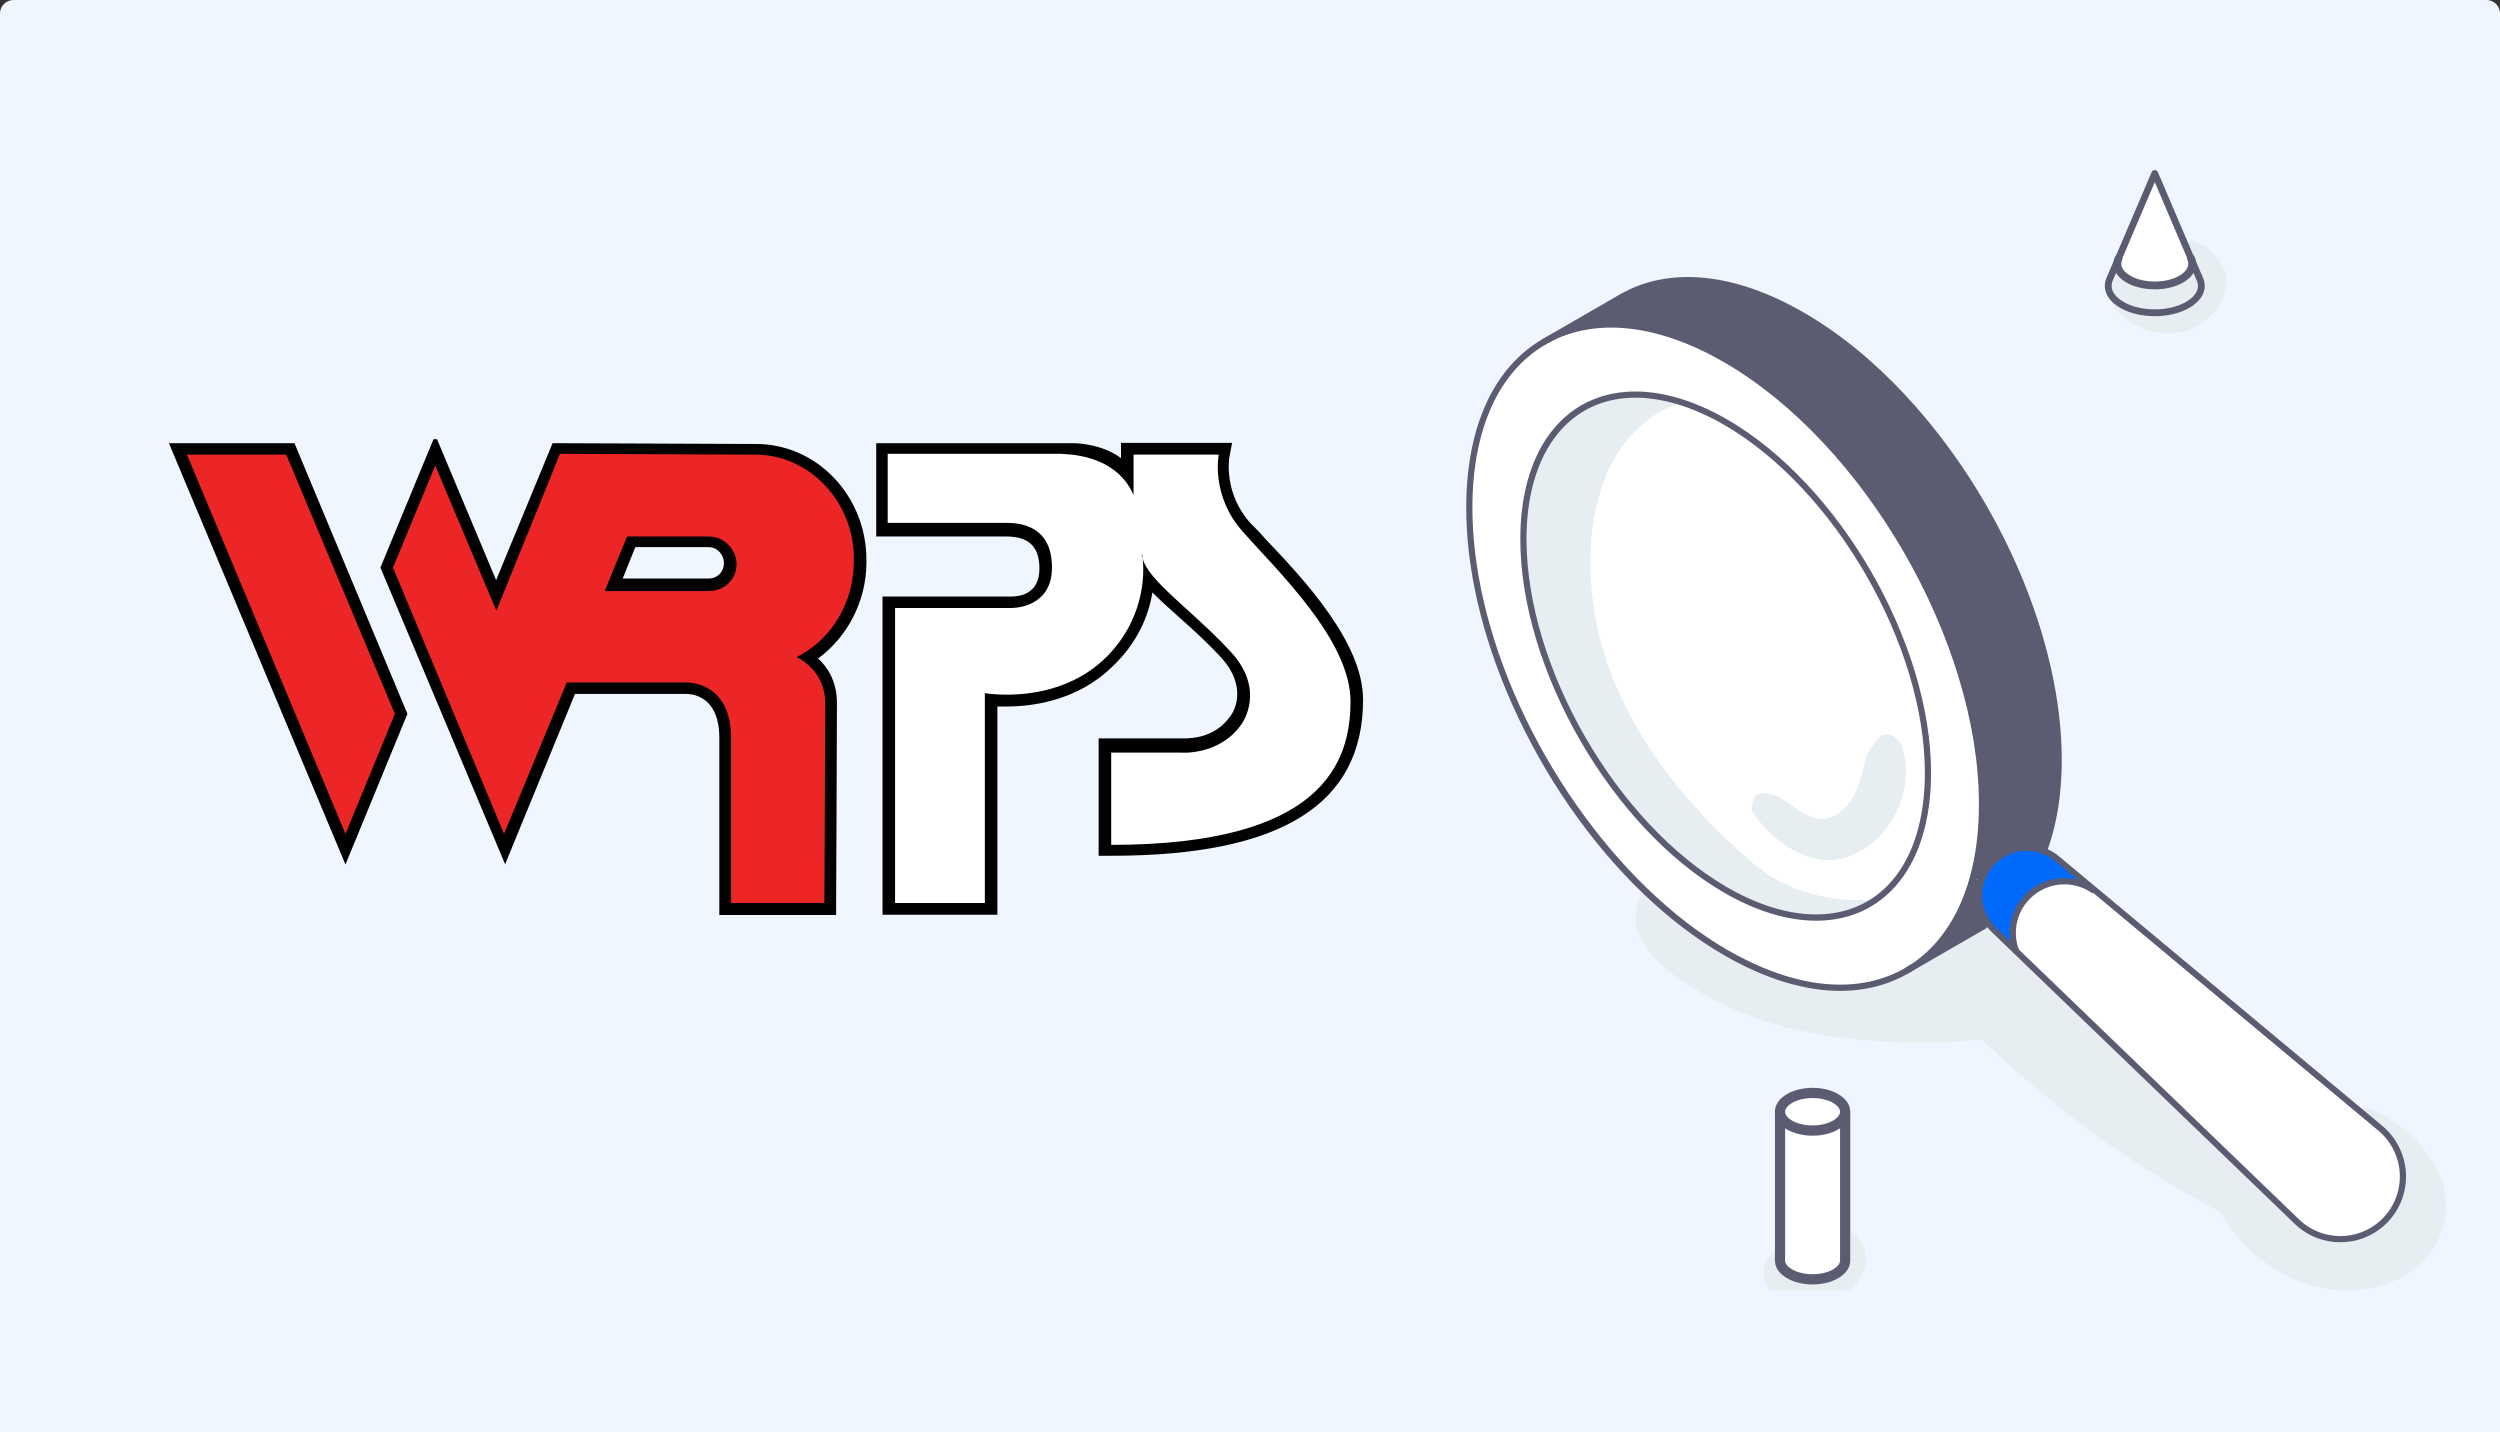 <svg width="370" height="212" viewBox="0 0 370 212" fill="none" xmlns="http://www.w3.org/2000/svg">
<rect x="0" y="0" width="370" height="212" fill="#333333" stroke="none"/>
<g clip-path="url(#clip0_2_150)">
<path d="M0 2C0 0.895 0.895 0 2 0H368C369.105 0 370 0.895 370 2V212H0V2Z" fill="#EFF6FF"/>
<g clip-path="url(#clip1_2_150)">
<path d="M270.927 142.988C268.667 142.618 266.428 142.156 264.219 141.529C262.567 141.061 260.942 140.508 259.348 139.871C258.165 139.4 257.057 138.923 255.413 138.03C253.981 137.253 252.622 136.359 251.262 135.463C250.945 135.252 250.612 135.05 250.312 134.815C251.146 133.539 251.119 131.633 249.509 130.942C247.496 130.079 245.153 130.339 243.534 131.961C241.5 133.998 241.83 137.299 243.201 139.565C245.327 143.077 249.43 145.659 252.936 147.592C260.301 151.658 268.752 153.401 277.064 154.035C282.314 154.435 287.822 154.564 293.142 153.811C294.645 155.09 296.081 156.457 297.517 157.745C301.087 160.951 304.826 163.964 308.656 166.849C314.878 171.535 321.549 175.656 328.452 179.284C329.332 180.899 330.542 182.364 331.782 183.741C333.639 185.803 336.003 187.635 338.493 188.868C343.728 191.462 349.703 191.795 355.027 189.266C361.114 186.372 363.845 179.061 360.677 173.053C359.349 170.532 357.266 168.284 355.051 166.515C353.735 165.466 352.259 164.542 350.619 164.102C348.93 163.649 347.72 163.876 346.178 164.576C345.191 165.026 344.803 166.375 345.051 167.351C344.861 166.607 345.197 168.051 345.283 168.317C345.533 169.1 345.994 169.654 346.508 170.266C347.186 171.07 347.968 171.777 348.722 172.505C349.434 173.193 350.142 173.86 350.784 174.616C351.251 175.166 351.569 175.613 352.103 176.549C352.369 177.014 352.433 177.127 352.51 177.344C352.577 177.528 352.629 177.718 352.675 177.91C352.675 177.975 352.675 178.1 352.681 178.277C352.665 178.32 352.653 178.366 352.641 178.4C352.507 178.641 352.305 178.978 352.326 178.99C352.1 179.241 351.844 179.467 351.609 179.706C351.554 179.764 351.514 179.807 351.48 179.844C351.428 179.868 351.364 179.899 351.276 179.945C351.001 180.091 350.732 180.251 350.46 180.407C350.338 180.462 350.029 180.602 349.816 180.667C349.58 180.737 349.345 180.798 349.107 180.853C348.817 180.443 348.487 180.064 348.068 179.734C347.632 179.394 347.201 179.091 346.758 178.816C348.163 177.161 348.472 174.521 346.636 172.924C344.565 171.122 341.911 170.275 339.479 169.067C337.207 167.935 334.989 166.684 332.845 165.326C328.407 162.511 324.491 159.247 320.321 156.078C316.43 153.123 312.38 150.388 308.219 147.831C310.251 145.977 311.68 143.597 311.686 140.63C311.699 134.961 306.689 131.982 301.646 131.612C299.563 131.459 297.44 131.746 295.378 132.016C292.776 132.355 290.201 132.793 287.66 133.444C282.708 134.714 277.904 136.668 273.41 139.103C271.81 139.972 271.034 141.45 270.936 142.988H270.927Z" fill="#E7EEF2"/>
<path d="M352.274 166.965C356.621 170.593 356.771 177.191 352.601 180.988C349 184.273 343.462 184.197 339.953 180.81L298.378 140.764C297.312 137.932 297.993 134.591 300.391 132.41C303.012 130.033 306.888 129.786 309.771 131.722L309.863 131.612L352.274 166.965Z" fill="white"/>
<path d="M309.866 131.615L309.774 131.725C306.891 129.789 303.015 130.036 300.394 132.413C297.996 134.594 297.315 137.938 298.381 140.768L295.073 137.586C294.804 137.323 294.551 137.048 294.334 136.76C292.929 134.909 292.568 132.523 293.237 130.391C293.598 129.244 294.257 128.173 295.223 127.295C297.242 125.457 300.067 124.998 302.498 125.946C303.192 126.216 303.852 126.595 304.453 127.094L309.866 131.612V131.615Z" fill="#006AFF"/>
<path d="M304.688 112.481C304.688 113.343 304.67 114.191 304.618 115.02C304.411 119.137 303.677 122.796 302.495 125.95C300.064 125.001 297.236 125.46 295.22 127.299C294.257 128.177 293.598 129.244 293.234 130.394L291.96 130.021C292.861 126.794 293.341 123.117 293.341 119.042C293.341 94.815 276.352 65.341 255.398 53.224C245.129 47.292 235.81 46.62 228.974 50.336L239.915 44.007C246.778 40.039 256.263 40.608 266.739 46.672C272.021 49.715 277.045 53.866 281.615 58.761V58.767C295.183 73.3 304.682 94.356 304.682 112.484L304.688 112.481Z" fill="#5B5B72"/>
<path d="M294.331 136.76L293.689 137.014C293.656 137.039 293.616 137.066 293.579 137.084L282.736 143.343C287.037 140.667 290.253 136.142 291.963 130.021L293.237 130.394C292.565 132.523 292.929 134.913 294.334 136.763L294.331 136.76Z" fill="#5B5B72"/>
<path d="M282.644 143.392C275.75 147.629 266.095 147.161 255.401 140.976C238.275 131.073 223.793 109.578 219.08 88.825C218.026 84.184 217.458 79.584 217.458 75.157C217.458 63.04 221.707 54.524 228.577 50.559L228.977 50.33C235.813 46.613 245.129 47.286 255.401 53.218C276.355 65.335 293.344 94.805 293.344 119.036C293.344 123.114 292.861 126.788 291.963 130.015C290.256 136.136 287.037 140.664 282.736 143.337L282.644 143.389V143.392ZM281.468 129.201C283.933 125.601 285.338 120.605 285.338 114.408C285.338 95.286 271.932 72.037 255.401 62.474C250.04 59.379 245.013 58.097 240.66 58.449C231.588 59.143 225.464 66.867 225.464 79.782C225.464 98.905 238.87 122.159 255.401 131.716C266.584 138.189 276.331 136.736 281.468 129.201Z" fill="white"/>
<path d="M281.511 110.397C280.9 109.174 279.678 108.256 278.456 108.868C277.54 109.48 276.929 110.703 276.318 111.621C275.402 114.68 275.097 118.045 272.347 120.186C268.682 122.939 265.933 119.269 262.879 117.739C261.657 117.433 260.129 116.821 259.519 118.351C259.314 118.898 259.222 119.428 259.21 119.948C262.301 124.753 268.031 128.571 273.264 126.916C279.678 124.775 283.649 117.127 281.511 110.397Z" fill="#E7EEF2"/>
<path d="M255.401 62.477C253.214 61.214 251.082 60.26 249.029 59.587C247.267 60.076 245.55 60.899 243.938 62.065C238.745 66.041 236.607 71.853 235.69 77.972C233.247 98.161 244.854 115.292 259.516 127.834C264.775 132.193 271.217 133.64 277.629 133.135C279.092 132.104 280.384 130.789 281.468 129.201C283.933 125.601 285.338 120.605 285.338 114.408C285.338 95.286 271.932 72.037 255.401 62.474V62.477ZM273.264 126.916C268.028 128.571 262.301 124.753 259.21 119.948C259.222 119.428 259.314 118.898 259.519 118.351C260.129 116.821 261.657 117.433 262.879 117.739C265.933 119.269 268.682 122.939 272.347 120.186C275.097 118.045 275.402 114.68 276.318 111.621C276.929 110.703 277.54 109.48 278.456 108.868C279.678 108.256 280.9 109.174 281.511 110.397C283.649 117.127 279.678 124.775 273.264 126.916Z" fill="white"/>
<path d="M259.519 127.834C244.857 115.292 233.25 98.161 235.694 77.972C236.61 71.853 238.748 66.041 243.941 62.065C245.553 60.899 247.27 60.076 249.033 59.587C246.051 58.614 243.238 58.244 240.66 58.452C231.588 59.146 225.464 66.87 225.464 79.786C225.464 98.908 238.87 122.162 255.401 131.719C264.226 136.824 272.152 136.996 277.629 133.138C271.217 133.64 264.772 132.193 259.516 127.837L259.519 127.834Z" fill="#E7EEF2"/>
<path d="M272.351 146.65C267.078 146.65 261.238 144.882 255.172 141.373C246.806 136.537 238.864 128.88 232.208 119.232C225.776 109.905 220.953 99.143 218.634 88.929C217.55 84.16 217 79.529 217 75.16C217 63.261 221.029 54.383 228.347 50.162C228.567 50.036 228.848 50.11 228.974 50.33C229.099 50.55 229.026 50.829 228.806 50.957C221.783 55.007 217.916 63.603 217.916 75.157C217.916 79.458 218.457 84.022 219.529 88.724C224.3 109.724 239.145 131.049 255.633 140.578C265.841 146.482 275.35 147.341 282.409 143.001C282.626 142.869 282.907 142.936 283.038 143.15C283.17 143.368 283.102 143.649 282.889 143.781C279.776 145.696 276.218 146.647 272.354 146.647L272.351 146.65Z" fill="#5B5B72"/>
<path d="M282.736 143.799C282.583 143.799 282.433 143.723 282.345 143.582C282.21 143.368 282.278 143.083 282.491 142.949C286.752 140.296 289.874 135.781 291.518 129.893C292.422 126.644 292.883 122.991 292.883 119.036C292.883 94.989 275.964 65.644 255.169 53.615C245.388 47.965 236.164 46.944 229.194 50.734C228.971 50.853 228.693 50.774 228.573 50.55C228.451 50.327 228.537 50.049 228.757 49.929C236.02 45.983 245.563 47.011 255.627 52.823C276.676 64.995 293.799 94.701 293.799 119.039C293.799 123.08 293.329 126.815 292.4 130.143C290.693 136.258 287.434 140.957 282.974 143.732C282.898 143.778 282.815 143.802 282.733 143.802L282.736 143.799Z" fill="#5B5B72"/>
<path d="M268.792 136.265C264.62 136.265 259.971 134.894 255.172 132.117C238.537 122.502 225.006 99.027 225.006 79.789C225.006 67.084 230.993 58.755 240.623 57.996C245.178 57.638 250.367 59.042 255.63 62.083C272.265 71.704 285.799 95.179 285.799 114.411C285.799 120.483 284.434 125.69 281.85 129.464C278.774 133.976 274.183 136.265 268.792 136.268V136.265ZM242.059 58.856C241.598 58.856 241.143 58.874 240.697 58.911C231.585 59.627 225.922 67.608 225.922 79.789C225.922 98.736 239.249 121.853 255.63 131.324C266.174 137.427 275.93 136.515 281.089 128.947C283.57 125.325 284.88 120.299 284.88 114.414C284.88 95.472 271.553 72.355 255.172 62.878C250.593 60.235 246.091 58.859 242.056 58.859L242.059 58.856Z" fill="#5B5B72"/>
<path d="M302.498 126.405C302.443 126.405 302.392 126.396 302.337 126.375C302.098 126.286 301.979 126.02 302.068 125.784C303.256 122.612 303.962 118.981 304.16 114.995C304.206 114.255 304.227 113.435 304.227 112.481C304.227 94.971 295.22 74.01 281.282 59.076C281.27 59.061 281.254 59.045 281.245 59.03C276.566 54.028 271.611 50.003 266.513 47.066C256.534 41.288 247.169 40.339 240.147 44.399L228.806 50.957C228.586 51.083 228.308 51.009 228.179 50.789C228.054 50.569 228.128 50.287 228.347 50.162L239.689 43.603C247.007 39.373 256.696 40.318 266.972 46.268C272.161 49.256 277.201 53.352 281.951 58.44C281.966 58.455 281.978 58.47 281.987 58.486C296.053 73.576 305.141 94.763 305.141 112.478C305.141 113.453 305.116 114.292 305.07 115.044C304.866 119.119 304.142 122.842 302.92 126.106C302.85 126.289 302.676 126.402 302.492 126.402L302.498 126.405Z" fill="#5B5B72"/>
<path d="M282.226 144.093C282.067 144.093 281.914 144.01 281.829 143.863C281.703 143.643 281.777 143.365 281.997 143.236L293.436 136.629C293.646 136.491 293.931 136.549 294.071 136.76C294.208 136.971 294.15 137.256 293.94 137.396L293.918 137.412C293.873 137.442 293.824 137.473 293.781 137.494L282.455 144.031C282.381 144.071 282.305 144.093 282.226 144.093Z" fill="#5B5B72"/>
<path d="M346.373 183.857C343.939 183.857 341.507 182.949 339.635 181.144L294.752 137.92C294.438 137.611 294.181 137.326 293.964 137.039C292.501 135.114 292.064 132.578 292.797 130.254C293.191 128.996 293.924 127.855 294.911 126.956C297.028 125.029 299.997 124.478 302.663 125.518C303.424 125.812 304.123 126.225 304.743 126.742L352.568 166.613C354.746 168.433 356.028 171.095 356.09 173.921C356.151 176.736 354.99 179.434 352.91 181.327C351.062 183.016 348.716 183.854 346.373 183.854V183.857ZM299.933 125.919C298.332 125.919 296.765 126.509 295.528 127.635C294.661 128.424 294.019 129.428 293.674 130.529C293.033 132.569 293.414 134.793 294.697 136.482C294.887 136.733 295.116 136.987 295.394 137.259L340.273 180.483C343.6 183.695 348.881 183.768 352.296 180.651C354.18 178.935 355.231 176.491 355.176 173.943C355.121 171.382 353.958 168.969 351.984 167.32L304.16 127.448C303.616 126.996 302.999 126.635 302.333 126.375C301.552 126.069 300.739 125.922 299.936 125.922L299.933 125.919Z" fill="#5B5B72"/>
<path d="M298.381 141.226C298.195 141.226 298.021 141.113 297.953 140.93C296.774 137.8 297.611 134.325 300.085 132.071C302.847 129.565 306.937 129.266 310.031 131.34C310.242 131.48 310.297 131.765 310.156 131.976C310.016 132.187 309.731 132.242 309.521 132.101C306.778 130.26 303.152 130.529 300.702 132.75C298.509 134.747 297.767 137.831 298.812 140.602C298.9 140.841 298.781 141.104 298.546 141.193C298.494 141.214 298.439 141.223 298.384 141.223L298.381 141.226Z" fill="#5B5B72"/>
<path d="M275.472 183.795C274.428 182.014 272.597 181.582 270.707 181.853C269.388 182.044 268.314 183.072 267.527 184.091C267.514 184.104 267.502 184.112 267.489 184.125C267.341 184.218 267.193 184.307 267.037 184.383C266.889 184.434 266.741 184.481 266.588 184.514C266.449 184.514 266.309 184.514 266.174 184.506C265.646 184.519 265.138 184.527 264.614 184.582C262.664 184.785 261.07 186.143 261.003 188.208C260.859 192.655 266.487 193.911 269.874 193.052C273.667 192.088 277.878 187.878 275.477 183.791L275.472 183.795Z" fill="#E7EEF2"/>
<path d="M273.077 164.539V186.556C273.077 187.265 272.607 187.98 271.664 188.523C269.787 189.61 266.73 189.61 264.853 188.523C263.913 187.98 263.44 187.265 263.44 186.556V164.539C263.44 165.251 263.91 165.966 264.853 166.507C266.73 167.593 269.787 167.593 271.664 166.507C272.604 165.966 273.077 165.254 273.077 164.539Z" fill="white"/>
<path d="M268.261 190.098C266.899 190.098 265.539 189.791 264.478 189.177C263.325 188.511 262.691 187.58 262.691 186.559V164.542C262.691 164.124 263.028 163.787 263.445 163.787C263.862 163.787 264.199 164.124 264.199 164.542V186.559C264.199 187.014 264.576 187.492 265.235 187.872C266.876 188.823 269.651 188.823 271.292 187.872C271.951 187.492 272.328 187.014 272.328 186.559V164.542C272.328 164.124 272.665 163.787 273.082 163.787C273.499 163.787 273.836 164.124 273.836 164.542V186.559C273.836 187.583 273.2 188.513 272.046 189.177C270.986 189.791 269.626 190.098 268.263 190.098H268.261Z" fill="#5B5B72"/>
<path d="M271.667 162.575C272.607 163.118 273.079 163.828 273.079 164.542C273.079 165.256 272.609 165.968 271.667 166.509C269.789 167.596 266.733 167.596 264.855 166.509C263.915 165.968 263.443 165.256 263.443 164.542C263.443 163.828 263.913 163.118 264.855 162.575C266.733 161.488 269.789 161.488 271.667 162.575Z" fill="white"/>
<path d="M268.261 168.081C266.899 168.081 265.536 167.775 264.476 167.161C263.325 166.499 262.689 165.568 262.689 164.542C262.689 163.516 263.325 162.587 264.478 161.921C266.6 160.693 269.922 160.693 272.046 161.921C273.2 162.587 273.833 163.518 273.833 164.539C273.833 165.561 273.197 166.497 272.044 167.161C270.986 167.775 269.623 168.081 268.263 168.081H268.261ZM268.258 162.514C267.155 162.514 266.052 162.751 265.23 163.226C264.571 163.606 264.194 164.084 264.194 164.539C264.194 164.995 264.571 165.475 265.227 165.85C266.871 166.801 269.646 166.801 271.287 165.85C271.946 165.473 272.323 164.995 272.323 164.537C272.323 164.079 271.946 163.604 271.287 163.224C270.465 162.748 269.362 162.512 268.258 162.512V162.514Z" fill="#5B5B72"/>
</g>
<g clip-path="url(#clip2_2_150)">
<path d="M327.897 37.872C327.763 37.724 327.623 37.581 327.477 37.444C327.377 37.351 326.461 36.599 326.92 36.98C326.335 36.495 325.83 36.08 325.098 35.815C323.475 35.225 322.255 36.721 322.074 38.124C321.94 39.171 322.611 40.101 323.215 40.884C323.462 41.204 323.752 41.461 324.026 41.754C324.049 41.779 324.075 41.802 324.103 41.824C324.083 41.859 324.044 41.95 324.015 42.032C323.997 42.08 323.982 42.119 323.967 42.153C323.878 42.308 323.79 42.464 323.699 42.617C323.687 42.638 323.678 42.654 323.67 42.667C323.57 42.784 323.469 42.9 323.361 43.01C323.247 43.127 323.128 43.236 323.007 43.344C322.985 43.365 322.969 43.379 322.958 43.391C322.931 43.407 322.9 43.425 322.864 43.447C321.91 44.026 320.847 44.436 319.604 44.504C317.957 44.594 316.097 44.398 314.49 44.041C313.407 43.8 312.28 45.263 313.3 46.09C314.181 46.804 315.024 47.571 316.031 48.111C317.076 48.673 318.261 48.996 319.429 49.168C321.728 49.51 324.142 49.086 326.062 47.715C328.046 46.298 329.617 44.09 329.532 41.543C329.484 40.115 328.847 38.906 327.897 37.872ZM324.117 41.87C324.117 41.87 324.12 41.859 324.122 41.853C324.371 42.002 324.058 42.103 324.117 41.87Z" fill="#E7EEF2"/>
<path d="M324.32 38.366L325.553 41.252C326.181 42.587 325.59 44.076 323.775 45.121C322.43 45.902 320.67 46.29 318.907 46.29C317.144 46.29 315.381 45.902 314.035 45.121C312.226 44.074 311.636 42.586 312.259 41.252L313.53 38.273C313.425 38.524 313.371 38.783 313.371 39.041C313.371 39.865 313.907 40.68 314.988 41.308C317.154 42.561 320.661 42.561 322.818 41.308C323.863 40.705 324.405 39.918 324.439 39.12C324.447 38.867 324.408 38.614 324.32 38.366Z" fill="#E7EEF2"/>
<path d="M324.32 38.366C324.409 38.614 324.448 38.868 324.439 39.12C324.405 39.918 323.863 40.705 322.818 41.308C320.661 42.561 317.155 42.561 314.988 41.308C313.905 40.68 313.371 39.865 313.371 39.041C313.371 38.783 313.425 38.524 313.534 38.273C313.53 38.273 318.907 25.677 318.907 25.677L324.281 38.273C324.295 38.304 324.307 38.337 324.32 38.366Z" fill="white"/>
<path d="M318.907 46.562C317.018 46.562 315.239 46.133 313.9 45.356C312.027 44.273 311.304 42.655 312.015 41.136L318.657 25.57C318.699 25.47 318.797 25.404 318.905 25.404C319.013 25.404 319.112 25.47 319.154 25.57L324.527 38.166C324.535 38.182 324.539 38.199 324.543 38.215C324.552 38.228 324.559 38.243 324.566 38.259L325.799 41.145C326.511 42.655 325.788 44.273 323.908 45.356C322.568 46.133 320.792 46.56 318.905 46.56L318.907 46.562ZM318.907 26.366L312.508 41.359C311.914 42.626 312.537 43.942 314.17 44.886C315.429 45.616 317.111 46.019 318.907 46.019C320.703 46.019 322.38 45.616 323.639 44.886C325.277 43.942 325.9 42.627 325.307 41.368L324.071 38.472C324.064 38.456 324.06 38.438 324.055 38.421C324.047 38.408 324.039 38.394 324.032 38.377L318.907 26.366Z" fill="#5B5B72" stroke="#5B5B72" stroke-width="0.468"/>
<path d="M324.091 37.892C324.302 37.785 324.555 37.873 324.661 38.08L324.7 38.168L324.701 38.17L324.713 38.198L324.715 38.203V38.204C324.715 38.205 324.717 38.206 324.717 38.207L324.716 38.206L324.72 38.214L324.723 38.222C324.829 38.516 324.877 38.823 324.869 39.133V39.136C324.829 40.072 324.236 40.918 323.239 41.553L323.035 41.678C321.892 42.342 320.398 42.669 318.911 42.669H318.886L318.879 42.666C317.494 42.662 316.103 42.376 314.994 41.797L314.776 41.676C313.617 41.004 312.946 40.072 312.946 39.041C312.946 38.801 312.983 38.563 313.058 38.332L313.145 38.102C313.239 37.886 313.49 37.79 313.704 37.883C313.894 37.965 313.991 38.168 313.95 38.361L313.924 38.443C313.839 38.639 313.797 38.84 313.797 39.041C313.797 39.718 314.271 40.398 315.203 40.94H315.202C316.217 41.527 317.559 41.825 318.907 41.825C320.256 41.825 321.596 41.527 322.607 40.94L322.771 40.841C323.568 40.335 323.989 39.719 324.017 39.101C324.022 38.904 323.991 38.707 323.923 38.518V38.517L323.902 38.464V38.463C323.798 38.253 323.881 37.999 324.091 37.892Z" fill="#5B5B72" stroke="#5B5B72" stroke-width="0.308"/>
</g>
<g clip-path="url(#clip3_2_150)">
<path d="M187.395 79.886C186.588 78.957 185.82 78.149 185.134 77.503C181.014 72.98 181.943 67.81 181.943 67.689L182.347 65.548H165.91V67.81C163.002 65.589 158.882 65.589 158.882 65.589H129.683V79.401H148.907C152.218 79.401 153.834 80.855 153.834 84.167C153.834 88.004 150.764 88.286 149.714 88.286H130.611V135.377H147.614V104.562C148.018 104.562 148.543 104.562 149.068 104.562C152.663 104.562 159.407 103.754 164.577 98.706C168.414 95.112 170.029 90.992 170.554 87.68C171.766 88.892 173.058 90.063 174.552 91.396C176.531 93.133 178.551 94.99 180.53 97.091C184.891 101.735 182.509 105.451 182.105 105.976C179.964 109.045 176.652 109.287 175.199 109.287C174.916 109.287 174.795 109.287 174.795 109.287H174.673H162.598V126.654H164.456C189.536 126.654 201.733 119.101 201.733 103.552C201.733 95.152 193.09 85.863 187.395 79.886Z" fill="#010101"/>
<path d="M167.767 73.262V67.285H180.368C180.368 67.285 179.156 73.383 183.962 78.715C188.728 84.167 199.875 94.627 199.875 103.795C199.875 112.963 195.634 125.038 164.456 125.038V111.387H174.673C174.673 111.387 180.368 111.912 183.68 107.268C183.68 107.268 187.678 102.098 181.822 96.121C176.531 90.427 169.867 85.903 169.1 82.592C169.1 82.188 168.979 81.945 168.979 81.945C168.979 82.228 168.979 82.349 169.1 82.592C169.383 84.732 169.504 91.759 163.406 97.575C156.096 104.441 145.757 102.583 145.757 102.583V133.641H132.469V89.982H149.714C149.714 89.982 155.692 90.104 155.692 84.005C155.692 77.907 151.168 77.382 148.907 77.382H131.379V67.164H157.105C157.267 67.285 164.981 66.881 167.767 73.262Z" fill="white"/>
<path d="M25 65.589H43.578L60.298 105.653L51.13 127.946L25 65.589Z" fill="#010101"/>
<path d="M27.666 67.285H42.366L58.44 105.652L51.13 123.423L27.666 67.285Z" fill="#EC2527"/>
<path d="M106.46 135.377V109.207C106.46 103.229 102.745 102.704 101.533 102.704H101.412H85.096L74.757 127.906L56.3 84.005L64.418 64.377L73.424 85.863L81.784 65.589L111.912 65.71C120.919 65.71 128.229 73.424 128.229 82.834V83.238C128.229 88.932 125.442 94.263 121.08 97.454C122.534 98.787 123.867 100.887 123.867 104.077C123.867 108.722 123.746 133.681 123.746 133.681V135.418H106.46V135.377ZM104.885 85.621C106.218 85.621 107.147 84.571 107.147 83.359C107.147 82.147 106.218 80.976 104.885 80.976H94.021L92.163 85.621H104.885Z" fill="#010101"/>
<path d="M126.371 83.076V82.672C126.371 74.191 119.747 67.285 111.791 67.285L82.874 67.164L73.464 90.386L64.418 68.9L58.158 84.005L74.595 123.423L83.884 101.008H101.412C101.412 101.008 108.197 100.604 108.197 109.247C108.197 115.87 108.197 133.641 108.197 133.641H122.009C122.009 133.641 122.13 108.682 122.13 104.037C122.13 99.796 119.061 97.817 117.89 97.252C122.938 94.748 126.371 89.336 126.371 83.076ZM104.885 87.478H89.498L92.809 79.401H104.885C107.147 79.401 109.005 81.259 109.005 83.52C109.005 85.782 107.147 87.478 104.885 87.478Z" fill="#EC2527"/>
</g>
</g>
<defs>
<clipPath id="clip0_2_150">
<rect width="370" height="212" fill="white"/>
</clipPath>
<clipPath id="clip1_2_150">
<rect width="145" height="150" fill="white" transform="translate(217 41)"/>
</clipPath>
<clipPath id="clip2_2_150">
<rect width="21.536" height="25.281" fill="white" transform="translate(308 24)"/>
</clipPath>
<clipPath id="clip3_2_150">
<rect width="177.446" height="71" fill="white" transform="translate(25 65)"/>
</clipPath>
</defs>
</svg>
